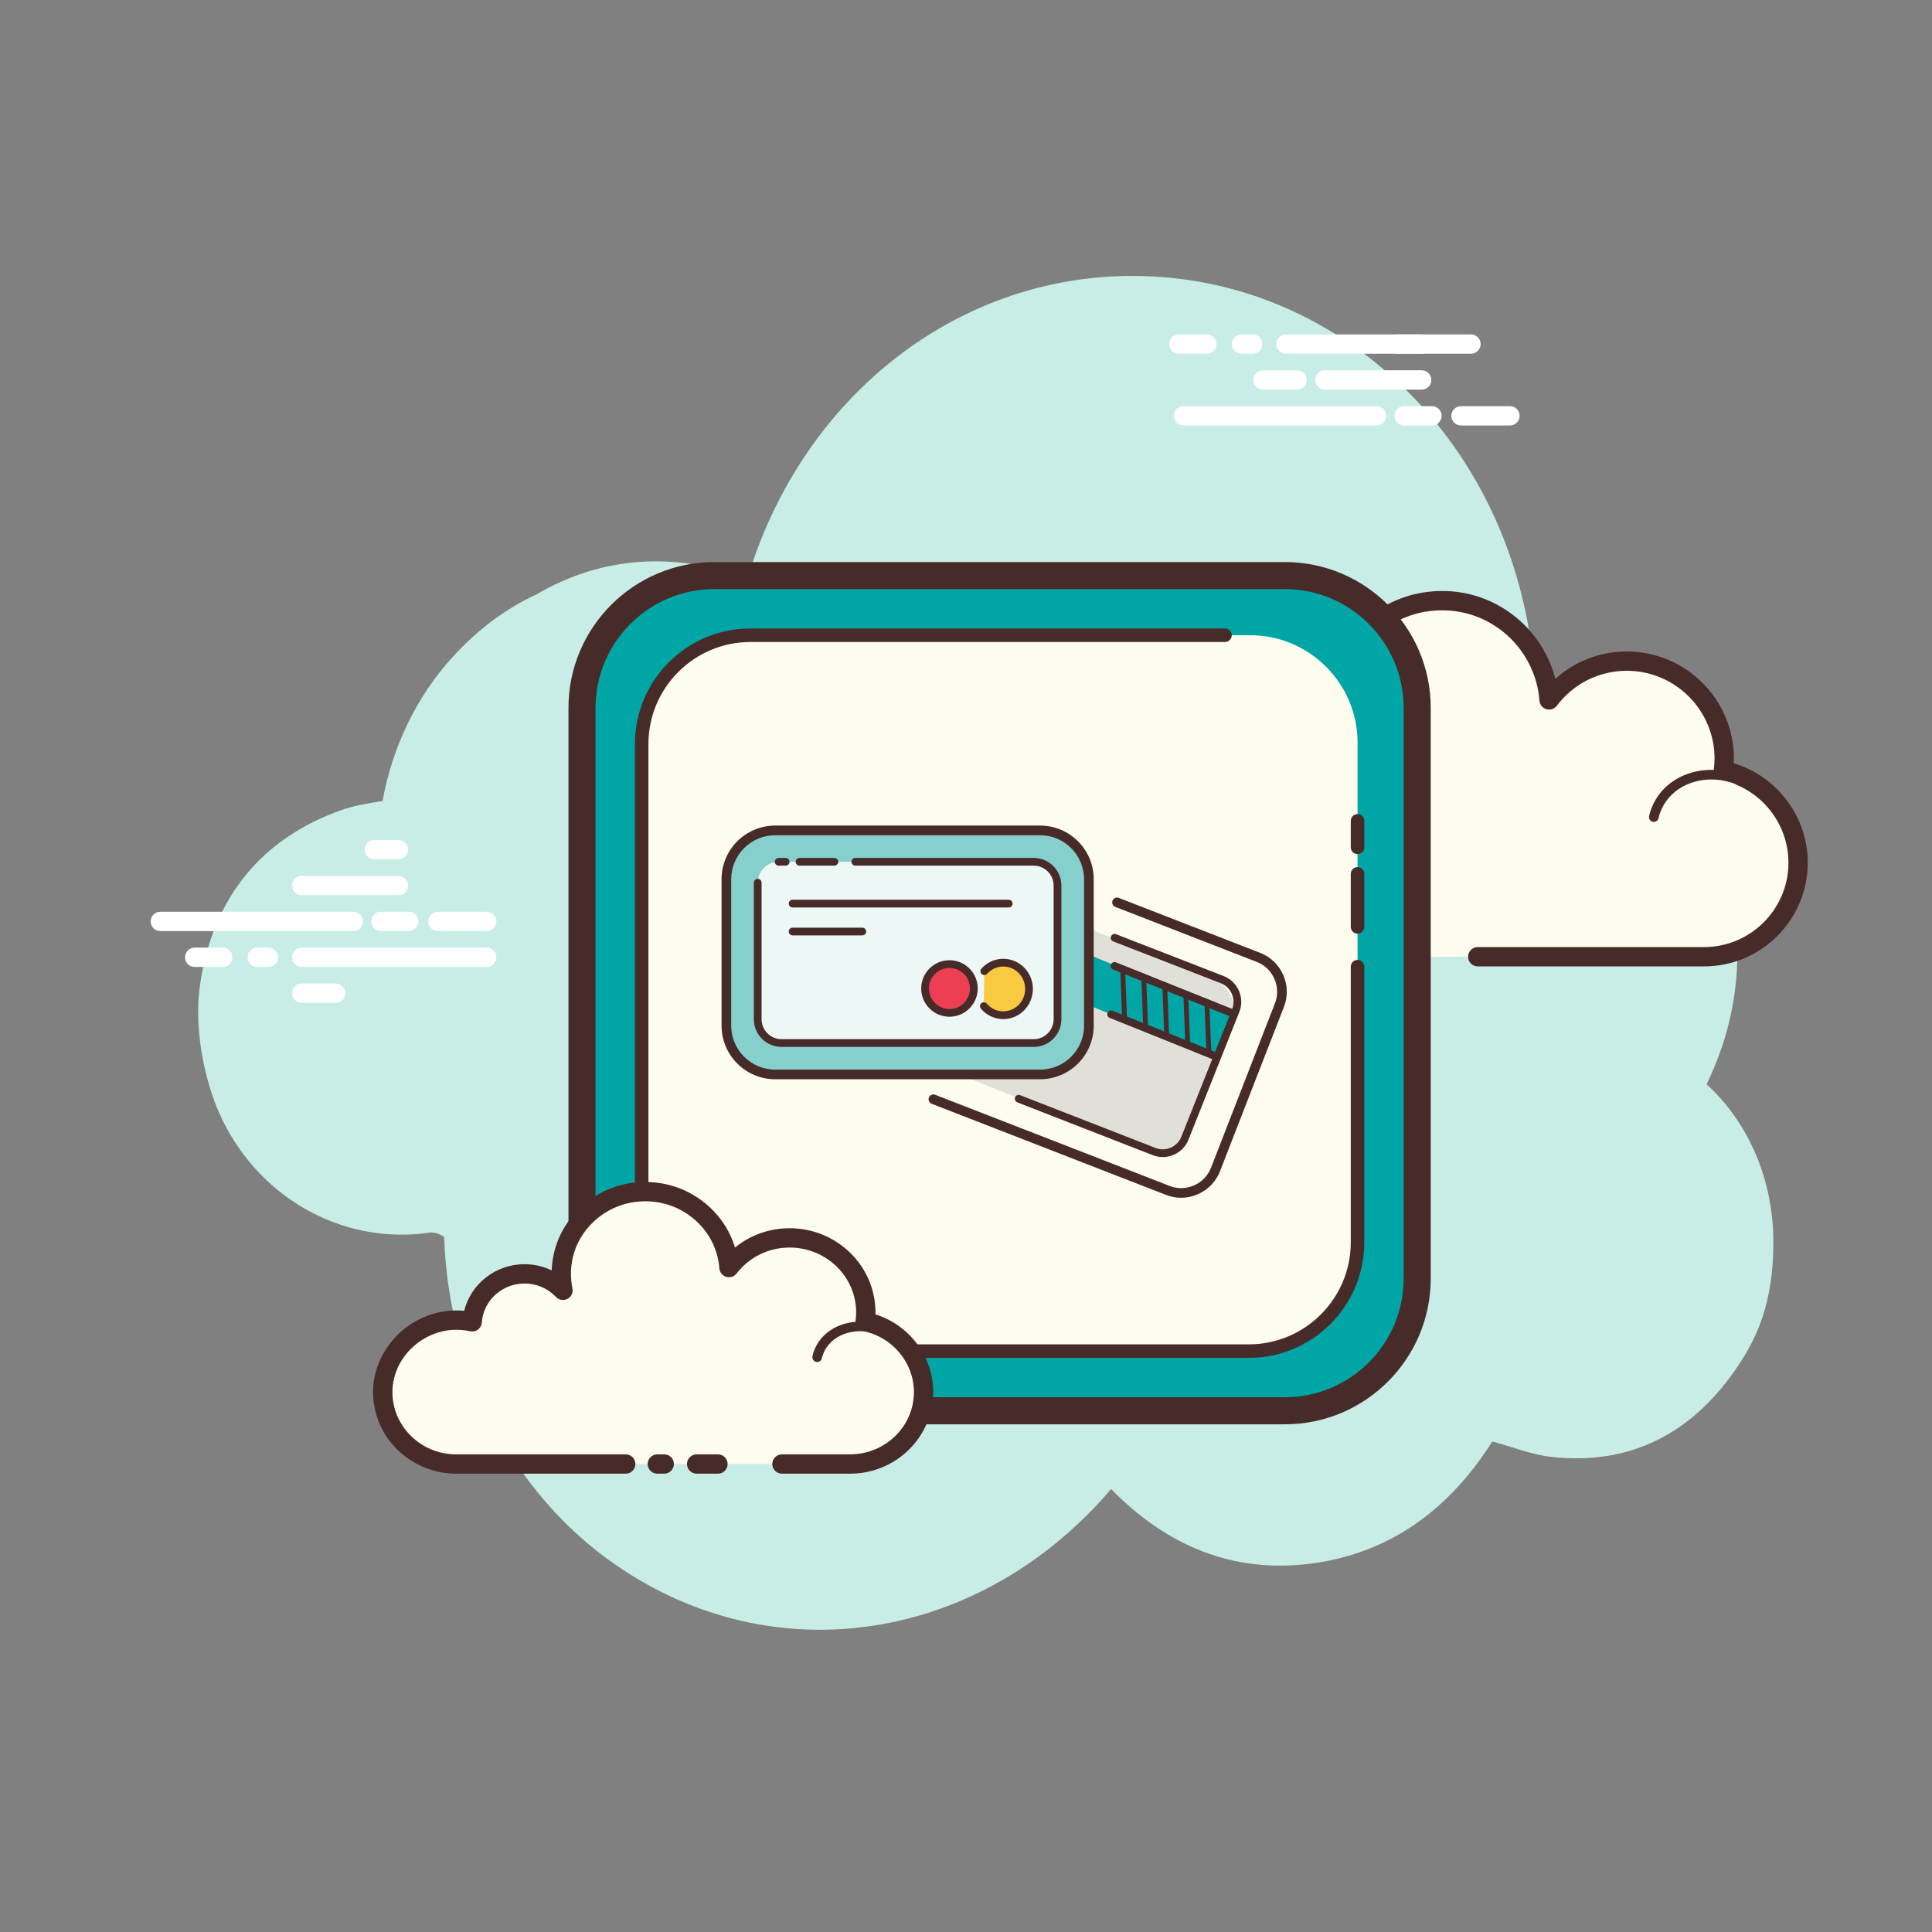 <svg xmlns="http://www.w3.org/2000/svg"  viewBox="0 0 100 100" width="100px" height="100px"><rect x="0" y="0" width="100" height="100" fill="#808080" stroke="none"/><path fill="#c7ede6" d="M88.334,56.122c0.299-0.614,0.563-1.259,0.792-1.935c2.622-7.739-1.343-17.008-9.693-19.245c-0.903-11.338-8.87-19.115-17.867-20.442c-10.298-1.519-19.733,5.023-22.872,15.422c-3.784-1.34-7.471-1.177-10.945,0.853c-1.576,0.729-3.018,1.805-4.312,3.22c-1.9,2.077-3.134,4.7-3.637,7.465c-0.745,0.117-1.477,0.235-2.167,0.482c-4.023,1.443-6.562,4.413-7.258,8.886c-0.434,2.785,0.441,5.564,0.929,6.687c1.927,4.436,6.396,6.952,10.936,6.286c0.226-0.033,0.554,0.069,0.749,0.232c0.24,7.091,3.683,13.362,8.848,16.944c8.287,5.748,18.949,3.977,25.675-3.905c2.882,2.948,6.313,4.38,10.342,3.86c4.006-0.517,7.117-2.728,9.387-6.322c1.048,0.282,2.043,0.689,3.071,0.801c4.025,0.44,7.294-1.161,9.692-4.78c0.918-1.385,1.786-3.181,1.786-6.328C91.79,61.058,90.502,58.103,88.334,56.122z"/><path fill="#fdfcef" d="M76.488,49.52c0,0,11.643,0,11.714,0c2.689,0,4.868-2.18,4.868-4.869c0-2.346-1.659-4.303-3.868-4.765c0.025-0.205,0.043-0.413,0.043-0.625c0-2.785-2.257-5.042-5.042-5.042c-1.644,0-3.1,0.791-4.02,2.008c-0.235-3.1-3.004-5.491-6.244-5.095c-2.369,0.29-4.328,2.121-4.764,4.467c-0.14,0.752-0.125,1.483,0.014,2.168c-0.635-0.684-1.539-1.115-2.546-1.115c-1.843,0-3.347,1.435-3.466,3.248c-0.837-0.185-1.747-0.173-2.706,0.187c-1.832,0.688-3.137,2.413-3.214,4.369c-0.108,2.778,2.111,5.064,4.864,5.064c0.209,0,0.944,0,1.114,0h10.109"/><path fill="#472b29" d="M88.202,50.02H76.488c-0.276,0-0.5-0.224-0.5-0.5s0.224-0.5,0.5-0.5h11.714c2.408,0,4.368-1.959,4.368-4.368c0-2.057-1.459-3.855-3.47-4.275c-0.254-0.053-0.426-0.292-0.394-0.551c0.022-0.185,0.039-0.373,0.039-0.564c0-2.505-2.038-4.542-4.543-4.542c-1.432,0-2.752,0.66-3.622,1.81c-0.125,0.166-0.343,0.237-0.539,0.178c-0.2-0.059-0.342-0.234-0.358-0.441c-0.104-1.372-0.775-2.66-1.842-3.534c-1.077-0.883-2.438-1.276-3.842-1.104c-2.156,0.264-3.938,1.934-4.334,4.062c-0.123,0.665-0.118,1.33,0.014,1.978c0.044,0.219-0.062,0.442-0.262,0.544c-0.197,0.103-0.442,0.061-0.595-0.104c-0.572-0.616-1.347-0.955-2.181-0.955c-1.562,0-2.864,1.221-2.967,2.78c-0.01,0.146-0.082,0.28-0.199,0.367c-0.116,0.087-0.266,0.118-0.408,0.088c-0.825-0.183-1.64-0.127-2.421,0.167c-1.661,0.624-2.823,2.199-2.89,3.92c-0.047,1.202,0.385,2.339,1.216,3.203c0.831,0.865,1.949,1.341,3.148,1.341h11.223c0.276,0,0.5,0.224,0.5,0.5s-0.224,0.5-0.5,0.5H62.122c-1.474,0-2.848-0.585-3.869-1.647c-1.021-1.062-1.553-2.459-1.495-3.936c0.083-2.118,1.505-4.054,3.538-4.817c0.798-0.299,1.623-0.398,2.456-0.298c0.377-1.815,1.99-3.168,3.891-3.168c0.681,0,1.347,0.178,1.935,0.506c-0.001-0.383,0.035-0.767,0.106-1.151c0.474-2.553,2.61-4.556,5.195-4.872c1.683-0.207,3.307,0.265,4.597,1.322c1,0.819,1.709,1.942,2.03,3.179c1.008-0.911,2.31-1.418,3.697-1.418c3.057,0,5.543,2.486,5.543,5.542c0,0.083-0.002,0.165-0.007,0.246c2.244,0.671,3.831,2.767,3.831,5.144C93.57,47.612,91.162,50.02,88.202,50.02z"/><path fill="#fdfcef" d="M73.667,38.796c-1.801-0.118-3.351,1.126-3.462,2.778c-0.014,0.205-0.005,0.407,0.025,0.604c-0.347-0.392-0.862-0.659-1.452-0.697c-1.08-0.071-2.013,0.643-2.149,1.613c-0.197-0.054-0.401-0.09-0.614-0.104c-1.576-0.103-2.932,0.985-3.029,2.431"/><path fill="#472b29" d="M62.986,45.669c-0.006,0-0.011,0-0.017,0c-0.138-0.009-0.242-0.128-0.232-0.266c0.106-1.581,1.562-2.779,3.295-2.664c0.135,0.009,0.271,0.027,0.406,0.053c0.272-0.963,1.252-1.635,2.356-1.562c0.423,0.028,0.819,0.159,1.157,0.38c0.001-0.018,0.002-0.036,0.004-0.054c0.119-1.787,1.771-3.137,3.728-3.011c0.138,0.009,0.242,0.128,0.232,0.266c-0.008,0.137-0.1,0.243-0.266,0.233c-1.66-0.112-3.094,1.033-3.196,2.545c-0.012,0.185-0.004,0.37,0.023,0.549c0.017,0.11-0.04,0.217-0.141,0.265c-0.102,0.045-0.221,0.022-0.294-0.061c-0.316-0.357-0.783-0.581-1.281-0.613c-0.944-0.066-1.768,0.552-1.884,1.397c-0.011,0.071-0.051,0.135-0.11,0.174c-0.059,0.04-0.133,0.053-0.203,0.033c-0.188-0.051-0.379-0.083-0.565-0.096c-1.437-0.095-2.675,0.893-2.764,2.198C63.226,45.568,63.117,45.669,62.986,45.669z"/><path fill="#fdfcef" d="M90.173,40.457c-1.692-0.798-3.649-0.233-4.371,1.262c-0.09,0.186-0.156,0.377-0.2,0.571"/><path fill="#472b29" d="M85.602,42.54c-0.019,0-0.037-0.002-0.056-0.006c-0.134-0.03-0.219-0.164-0.188-0.299c0.049-0.214,0.123-0.425,0.219-0.625c0.779-1.615,2.892-2.233,4.703-1.378c0.125,0.059,0.179,0.208,0.12,0.333c-0.06,0.125-0.211,0.178-0.333,0.12c-1.567-0.738-3.378-0.226-4.039,1.144c-0.081,0.166-0.142,0.34-0.182,0.518C85.82,42.461,85.716,42.54,85.602,42.54z"/><g><path fill="#fff" d="M18.288 48.192H8.298c-.276 0-.5-.224-.5-.5s.224-.5.5-.5h9.989c.276 0 .5.224.5.5S18.564 48.192 18.288 48.192zM21.157 48.192h-1.439c-.276 0-.5-.224-.5-.5s.224-.5.5-.5h1.439c.276 0 .5.224.5.5S21.433 48.192 21.157 48.192zM25.195 48.192H22.66c-.276 0-.5-.224-.5-.5s.224-.5.5-.5h2.535c.276 0 .5.224.5.5S25.471 48.192 25.195 48.192zM25.195 50.049h-9.577c-.276 0-.5-.224-.5-.5s.224-.5.5-.5h9.577c.276 0 .5.224.5.5S25.471 50.049 25.195 50.049zM13.893 50.049h-.577c-.276 0-.5-.224-.5-.5s.224-.5.5-.5h.577c.276 0 .5.224.5.5S14.17 50.049 13.893 50.049zM11.527 50.049h-1.45c-.276 0-.5-.224-.5-.5s.224-.5.5-.5h1.45c.276 0 .5.224.5.5S11.803 50.049 11.527 50.049zM20.625 46.335h-5.007c-.276 0-.5-.224-.5-.5s.224-.5.5-.5h5.007c.276 0 .5.224.5.5S20.901 46.335 20.625 46.335zM20.625 44.478h-1.252c-.276 0-.5-.224-.5-.5s.224-.5.5-.5h1.252c.276 0 .5.224.5.5S20.901 44.478 20.625 44.478zM17.37 51.907h-1.752c-.276 0-.5-.224-.5-.5s.224-.5.5-.5h1.752c.276 0 .5.224.5.5S17.646 51.907 17.37 51.907z"/></g><g><path fill="#fff" d="M71.248 22.023h-9.989c-.276 0-.5-.224-.5-.5s.224-.5.5-.5h9.989c.276 0 .5.224.5.5S71.524 22.023 71.248 22.023zM74.117 22.023h-1.439c-.276 0-.5-.224-.5-.5s.224-.5.5-.5h1.439c.276 0 .5.224.5.5S74.393 22.023 74.117 22.023zM78.155 22.023H75.62c-.276 0-.5-.224-.5-.5s.224-.5.5-.5h2.535c.276 0 .5.224.5.5S78.431 22.023 78.155 22.023zM76.137 18.309H66.56c-.276 0-.5-.224-.5-.5s.224-.5.5-.5h9.577c.276 0 .5.224.5.5S76.414 18.309 76.137 18.309zM64.836 18.309h-.577c-.276 0-.5-.224-.5-.5s.224-.5.5-.5h.577c.276 0 .5.224.5.5S65.112 18.309 64.836 18.309zM62.469 18.309h-1.451c-.276 0-.5-.224-.5-.5s.224-.5.5-.5h1.451c.276 0 .5.224.5.5S62.746 18.309 62.469 18.309zM73.585 20.166h-5.007c-.276 0-.5-.224-.5-.5s.224-.5.5-.5h5.007c.276 0 .5.224.5.5S73.861 20.166 73.585 20.166z"/><path fill="#fff" d="M73.585 18.309h-1.252c-.276 0-.5-.224-.5-.5s.224-.5.5-.5h1.252c.276 0 .5.224.5.5S73.861 18.309 73.585 18.309zM67.129 20.166h-1.751c-.276 0-.5-.224-.5-.5s.224-.5.5-.5h1.751c.276 0 .5.224.5.5S67.405 20.166 67.129 20.166z"/></g><g><path fill="#00a5a5" d="M66.507,73.021H36.972c-3.766,0-6.847-3.081-6.847-6.847V36.639c0-3.766,3.081-6.847,6.847-6.847h29.535c3.766,0,6.847,3.081,6.847,6.847v29.535C73.354,69.94,70.273,73.021,66.507,73.021z"/><path fill="#472b29" d="M66.507,73.722H36.972c-4.162,0-7.548-3.386-7.548-7.547V36.639c0-4.162,3.386-7.547,7.548-7.547h29.535c4.161,0,7.547,3.386,7.547,7.547v29.535C74.054,70.336,70.669,73.722,66.507,73.722z M36.972,30.492c-3.39,0-6.147,2.757-6.147,6.147v29.535c0,3.39,2.758,6.147,6.147,6.147h29.535c3.39,0,6.146-2.757,6.146-6.147V36.639c0-3.39-2.757-6.147-6.146-6.147H36.972z"/><path fill="#fdfcee" d="M64.718,69.934H38.762c-3.052,0-5.549-2.497-5.549-5.549V38.429c0-3.052,2.497-5.549,5.549-5.549h25.956c3.052,0,5.549,2.497,5.549,5.549v25.956C70.267,67.437,67.77,69.934,64.718,69.934z"/><path fill="#472b29" d="M64.635 70.284H38.843c-3.298 0-5.98-2.683-5.98-5.981V38.511c0-3.298 2.683-5.981 5.98-5.981h24.562c.193 0 .35.157.35.35s-.156.35-.35.35H38.843c-2.912 0-5.281 2.369-5.281 5.281v25.792c0 2.912 2.369 5.281 5.281 5.281h25.792c2.912 0 5.281-2.369 5.281-5.281V50.034c0-.193.156-.35.35-.35s.35.157.35.35v14.269C70.616 67.601 67.933 70.284 64.635 70.284zM70.266 48.326c-.193 0-.35-.157-.35-.35v-2.745c0-.193.156-.35.35-.35s.35.157.35.35v2.745C70.616 48.169 70.46 48.326 70.266 48.326z"/><g><path fill="#472b29" d="M70.266,44.208c-0.193,0-0.35-0.157-0.35-0.35v-1.372c0-0.193,0.156-0.35,0.35-0.35s0.35,0.157,0.35,0.35v1.372C70.616,44.052,70.46,44.208,70.266,44.208z"/></g><g><path fill="#fdfcef" d="M48.314,56.897l12.137,4.72c0.975,0.379,2.084-0.108,2.463-1.084l3.311-8.513c0.379-0.975-0.108-2.084-1.084-2.463l-7.324-2.848"/><path fill="#472b29" d="M61.137,61.997c-0.263,0-0.525-0.049-0.776-0.146l-12.138-4.72c-0.129-0.05-0.192-0.195-0.143-0.324c0.051-0.128,0.194-0.192,0.324-0.142l12.138,4.72c0.409,0.159,0.857,0.149,1.264-0.03c0.405-0.179,0.717-0.502,0.875-0.912l3.311-8.514c0.16-0.409,0.149-0.858-0.029-1.264c-0.179-0.405-0.502-0.717-0.912-0.876l-7.324-2.848c-0.129-0.05-0.192-0.195-0.143-0.324c0.052-0.128,0.193-0.193,0.324-0.142l7.324,2.848c0.534,0.208,0.956,0.613,1.188,1.141s0.246,1.113,0.038,1.646l-3.311,8.513c-0.208,0.534-0.612,0.956-1.141,1.188C61.728,61.935,61.432,61.997,61.137,61.997z"/><path fill="#e1e0d8" d="M59.115,59.416l-9.422-3.785c-1.034-0.415-1.54-1.601-1.125-2.636l2.032-5.059c0.415-1.034,1.601-1.54,2.636-1.125l9.422,3.785c1.034,0.415,1.54,1.601,1.125,2.636l-2.032,5.059C61.335,59.325,60.149,59.831,59.115,59.416z"/><path fill="#00a5a5" d="M63.954 52.548L55.459 49.042 56.467 52.079 63.157 54.8z"/><path fill="#472b29" d="M62.956,54.89c-0.024,0-0.05-0.005-0.074-0.015l-5.444-2.189c-0.103-0.041-0.152-0.158-0.111-0.26c0.042-0.103,0.16-0.151,0.26-0.111l5.444,2.189c0.103,0.041,0.152,0.158,0.111,0.26C63.11,54.842,63.035,54.89,62.956,54.89z"/><path fill="#472b29" d="M60.184,59.889c-0.174,0-0.349-0.032-0.516-0.097l-7.013-2.734c-0.104-0.041-0.154-0.156-0.114-0.259c0.041-0.104,0.158-0.154,0.259-0.114l7.013,2.734c0.256,0.101,0.536,0.093,0.789-0.019c0.253-0.111,0.447-0.313,0.546-0.568l2.629-6.605c0.099-0.254,0.092-0.534-0.02-0.788c-0.111-0.253-0.313-0.447-0.568-0.546l-5.57-2.166c-0.104-0.04-0.154-0.156-0.114-0.259c0.041-0.104,0.156-0.154,0.259-0.114l5.57,2.166c0.355,0.138,0.636,0.408,0.79,0.758c0.154,0.351,0.164,0.74,0.025,1.095l-2.629,6.604c-0.137,0.354-0.406,0.634-0.757,0.789C60.577,59.848,60.381,59.889,60.184,59.889z"/><path fill="#472b29" d="M63.78,52.638c-0.024,0-0.05-0.005-0.074-0.015l-6.09-2.441c-0.103-0.041-0.152-0.157-0.111-0.26c0.04-0.103,0.156-0.153,0.26-0.111l6.09,2.441c0.103,0.041,0.152,0.157,0.111,0.26C63.934,52.59,63.859,52.638,63.78,52.638z"/><path fill="#472b29" d="M61.479 54.239c-.066 0-.122-.053-.125-.12l-.096-2.474c-.003-.069.051-.127.12-.13.075.002.127.051.13.12l.096 2.474c.003.069-.051.127-.12.13C61.482 54.239 61.481 54.239 61.479 54.239zM60.388 53.726c-.067 0-.122-.053-.125-.12l-.095-2.474c-.003-.069.051-.127.12-.13.074.001.127.051.13.12l.095 2.474c.003.069-.051.127-.12.13C60.391 53.726 60.39 53.726 60.388 53.726zM59.298 53.28c-.067 0-.122-.053-.125-.12l-.095-2.474c-.003-.069.051-.127.12-.13.002 0 .003 0 .005 0 .067 0 .122.053.125.12l.095 2.474c.003.069-.051.127-.12.13C59.3 53.28 59.299 53.28 59.298 53.28zM58.208 52.864c-.066 0-.122-.053-.125-.12l-.096-2.474c-.003-.069.051-.127.12-.13.065-.007.127.051.13.12l.096 2.474c.003.069-.051.127-.12.13C58.211 52.864 58.21 52.864 58.208 52.864zM62.569 54.618c-.067 0-.122-.053-.125-.12l-.095-2.474c-.003-.069.051-.127.12-.13.078.01.127.051.13.12l.095 2.474c.003.069-.051.127-.12.13C62.572 54.618 62.571 54.618 62.569 54.618z"/><g><path fill="#85cfcc" d="M53.836,55.612H40.122c-1.389,0-2.526-1.136-2.526-2.526v-7.579c0-1.389,1.136-2.526,2.526-2.526h13.713c1.389,0,2.526,1.136,2.526,2.526v7.579C56.361,54.476,55.225,55.612,53.836,55.612z"/><path fill="#472b29" d="M53.836,55.862H40.123c-1.531,0-2.776-1.245-2.776-2.776v-7.579c0-1.531,1.245-2.776,2.776-2.776h13.713c1.53,0,2.775,1.245,2.775,2.776v7.579C56.611,54.617,55.366,55.862,53.836,55.862z M40.123,43.232c-1.255,0-2.276,1.021-2.276,2.276v7.579c0,1.255,1.021,2.276,2.276,2.276h13.713c1.255,0,2.275-1.021,2.275-2.276v-7.579c0-1.255-1.021-2.276-2.275-2.276H40.123z"/></g><path fill="#edf7f5" d="M53.651,53.896H40.307c-0.598,0-1.087-0.489-1.087-1.087v-7.117c0-0.598,0.489-1.087,1.087-1.087h13.344c0.598,0,1.087,0.489,1.087,1.087v7.117C54.737,53.407,54.248,53.896,53.651,53.896z"/><g><path fill="#ee3e54" d="M49.144 49.9A1.263 1.263 0 1 0 49.144 52.426A1.263 1.263 0 1 0 49.144 49.9Z"/><path fill="#472b29" d="M49.144,52.626c-0.807,0-1.463-0.656-1.463-1.463s0.656-1.463,1.463-1.463s1.463,0.657,1.463,1.463S49.951,52.626,49.144,52.626z M49.144,50.101c-0.586,0-1.062,0.477-1.062,1.063c0,0.586,0.477,1.062,1.062,1.062s1.062-0.477,1.062-1.062C50.207,50.577,49.73,50.101,49.144,50.101z"/><path fill="#f9c941" d="M50.949,50.269c0.243-0.271,0.593-0.441,0.982-0.441c0.736,0,1.332,0.609,1.332,1.36s-0.596,1.36-1.332,1.36c-0.402,0-0.763-0.182-1.007-0.47"/><path fill="#472b29" d="M51.931 52.748c-.445 0-.868-.197-1.159-.54-.071-.084-.062-.21.022-.282.086-.071.211-.062.282.023.215.253.526.398.854.398.624 0 1.132-.52 1.132-1.16s-.508-1.16-1.132-1.16c-.316 0-.62.136-.834.375-.073.082-.201.088-.282.015-.082-.074-.089-.2-.015-.283.289-.322.701-.507 1.131-.507.845 0 1.532.7 1.532 1.561S52.776 52.748 51.931 52.748zM43.19 44.806h-1.805c-.11 0-.2-.09-.2-.2s.09-.2.2-.2h1.805c.11 0 .2.09.2.2S43.3 44.806 43.19 44.806z"/><path fill="#472b29" d="M53.506 54.188H40.452c-.789 0-1.432-.643-1.432-1.432v-7.068c0-.11.09-.2.2-.2s.2.09.2.2v7.068c0 .569.463 1.031 1.031 1.031h13.054c.568 0 1.031-.462 1.031-1.031v-6.919c0-.569-.463-1.031-1.031-1.031h-9.233c-.11 0-.2-.09-.2-.2s.09-.2.2-.2h9.233c.789 0 1.432.643 1.432 1.432v6.919C54.937 53.546 54.295 54.188 53.506 54.188zM40.664 44.806h-.36c-.11 0-.2-.09-.2-.2s.09-.2.2-.2h.36c.11 0 .2.09.2.2S40.774 44.806 40.664 44.806z"/><path fill="#472b29" d="M52.212 46.971H41.025c-.11 0-.2-.09-.2-.2s.09-.2.2-.2h11.187c.11 0 .2.09.2.2S52.322 46.971 52.212 46.971zM44.633 48.415h-3.608c-.11 0-.2-.09-.2-.2s.09-.2.2-.2h3.608c.11 0 .2.09.2.2S44.744 48.415 44.633 48.415z"/></g></g></g><g><path fill="#fdfcef" d="M40.473,75.777c1.876,0,3.502,0,3.526,0c2.101,0,3.805-1.667,3.805-3.724c0-1.794-1.297-3.292-3.023-3.645c0.02-0.157,0.033-0.316,0.033-0.478c0-2.13-1.764-3.857-3.941-3.857c-1.285,0-2.423,0.605-3.142,1.536c-0.184-2.371-2.348-4.2-4.88-3.897c-1.851,0.222-3.383,1.622-3.723,3.417c-0.109,0.576-0.098,1.134,0.011,1.659c-0.496-0.523-1.203-0.853-1.99-0.853c-1.44,0-2.616,1.097-2.709,2.484c-0.654-0.142-1.365-0.132-2.115,0.143c-1.432,0.526-2.452,1.846-2.512,3.342c-0.085,2.125,1.65,3.873,3.802,3.873c0.163,0,0.738,0,0.87,0h7.901 M34.022,75.777h0.358"/><path fill="#472b29" d="M43.999,76.277h-3.525c-0.276,0-0.5-0.224-0.5-0.5s0.224-0.5,0.5-0.5h3.525c1.822,0,3.305-1.446,3.305-3.224c0-1.517-1.103-2.844-2.623-3.155c-0.255-0.052-0.428-0.292-0.396-0.551c0.017-0.137,0.029-0.275,0.029-0.417c0-1.851-1.543-3.357-3.44-3.357c-1.087,0-2.088,0.489-2.747,1.342c-0.126,0.164-0.339,0.232-0.539,0.173c-0.197-0.059-0.339-0.234-0.354-0.44c-0.079-1.014-0.562-1.934-1.362-2.591c-0.825-0.677-1.877-0.979-2.96-0.849c-1.639,0.196-2.992,1.436-3.292,3.014c-0.094,0.491-0.09,0.984,0.009,1.464c0.046,0.219-0.06,0.441-0.258,0.544c-0.197,0.102-0.44,0.063-0.594-0.099c-0.427-0.449-1.005-0.697-1.628-0.697c-1.163,0-2.134,0.886-2.209,2.018c-0.01,0.145-0.082,0.279-0.198,0.366s-0.264,0.12-0.406,0.089c-0.636-0.138-1.236-0.097-1.838,0.123c-1.255,0.461-2.133,1.624-2.184,2.893c-0.035,0.871,0.282,1.7,0.892,2.334c0.632,0.658,1.488,1.02,2.411,1.02h8.771c0.276,0,0.5,0.224,0.5,0.5s-0.224,0.5-0.5,0.5h-8.771c-1.181,0-2.322-0.483-3.133-1.326c-0.8-0.832-1.215-1.921-1.17-3.067c0.068-1.668,1.209-3.192,2.839-3.792c0.61-0.223,1.237-0.302,1.873-0.244c0.343-1.39,1.623-2.414,3.123-2.414c0.49,0,0.972,0.112,1.406,0.321c0.009-0.24,0.036-0.48,0.082-0.72c0.38-2.002,2.089-3.573,4.155-3.82c1.355-0.16,2.676,0.217,3.713,1.069c0.744,0.61,1.271,1.402,1.539,2.29c0.788-0.645,1.778-1.001,2.83-1.001c2.448,0,4.44,1.955,4.44,4.357c0,0.034-0.001,0.067-0.001,0.101c1.757,0.553,2.99,2.18,2.99,4.022C48.303,74.382,46.373,76.277,43.999,76.277z M34.381,76.277h-0.358c-0.276,0-0.5-0.224-0.5-0.5s0.224-0.5,0.5-0.5h0.358c0.276,0,0.5,0.224,0.5,0.5S34.657,76.277,34.381,76.277z"/><path fill="#472b29" d="M42.298,70.497c-0.018,0-0.036-0.002-0.055-0.006c-0.135-0.03-0.22-0.164-0.189-0.299c0.037-0.167,0.094-0.327,0.168-0.478c0.604-1.219,2.267-1.669,3.708-1.003c0.126,0.058,0.181,0.207,0.122,0.332c-0.058,0.125-0.209,0.18-0.331,0.122c-1.197-0.554-2.566-0.208-3.05,0.77c-0.057,0.115-0.101,0.238-0.129,0.366C42.516,70.418,42.413,70.497,42.298,70.497z"/><g><path fill="#472b29" d="M37.161,76.277h-1.103c-0.276,0-0.5-0.224-0.5-0.5s0.224-0.5,0.5-0.5h1.103c0.276,0,0.5,0.224,0.5,0.5S37.437,76.277,37.161,76.277z"/></g></g></svg>